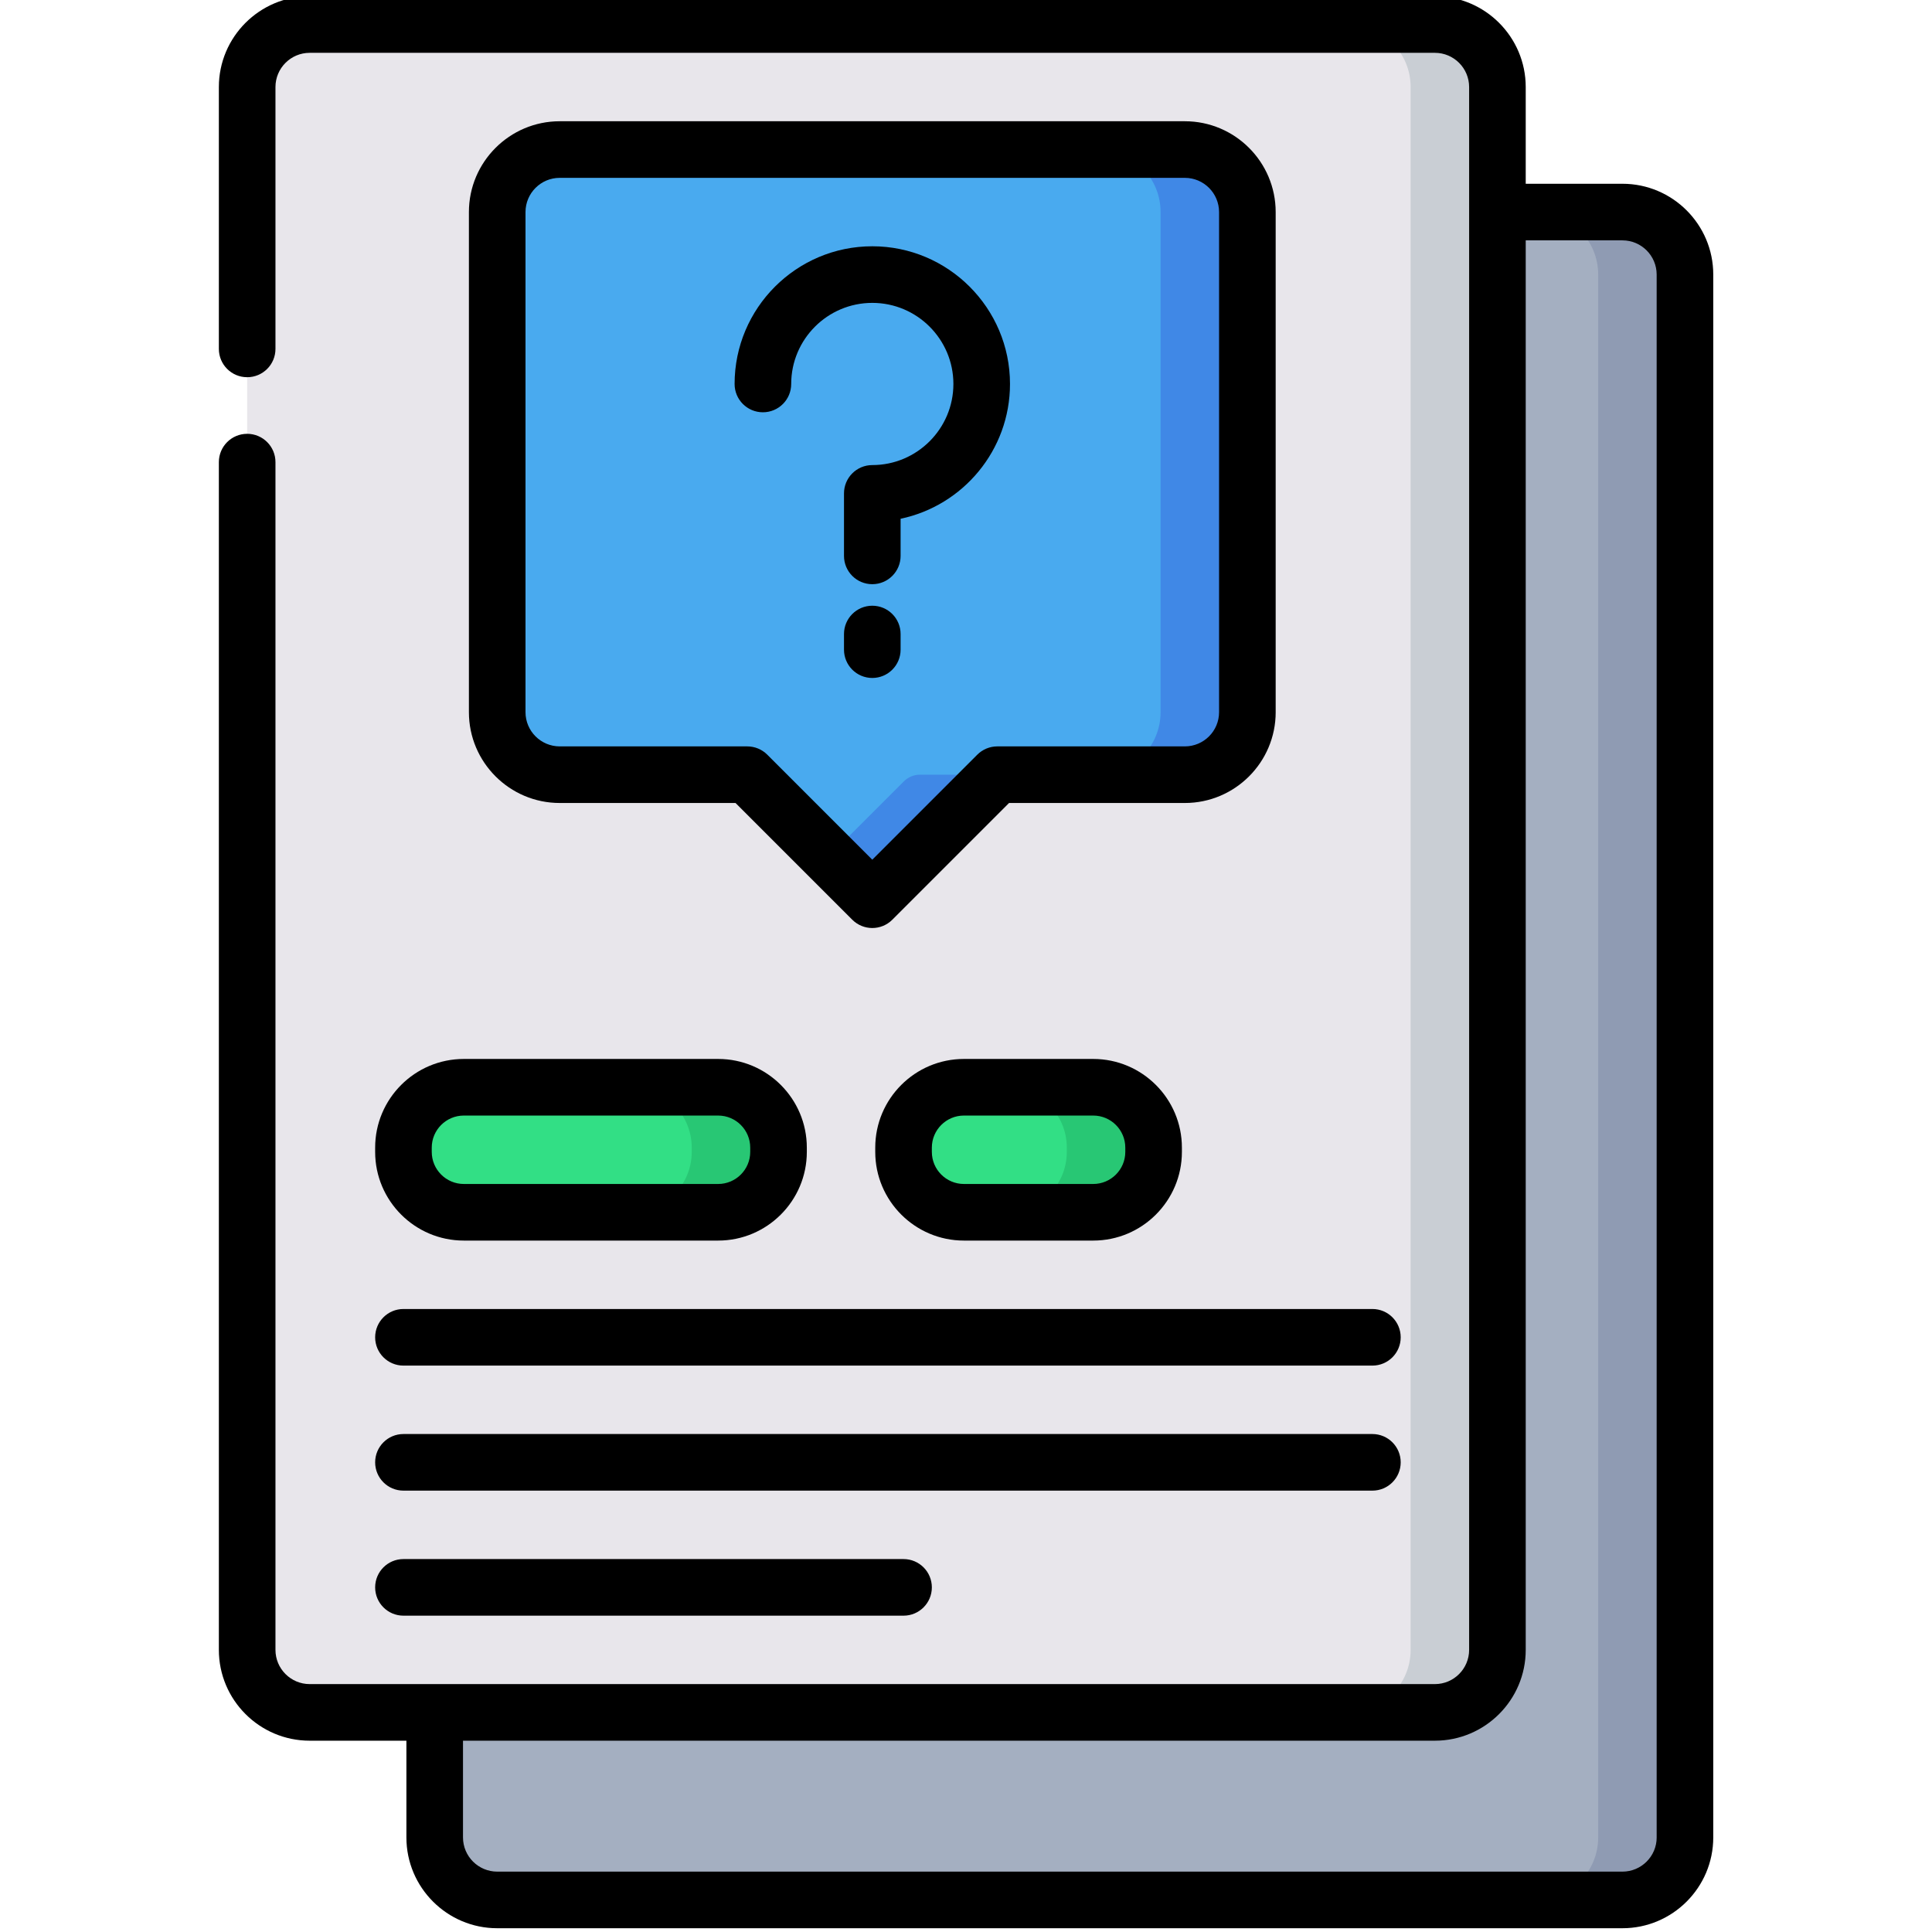 <svg height="511pt" viewBox="-57 1 511 511.999" width="511pt" xmlns="http://www.w3.org/2000/svg"><path d="m57.699 454.801v33.133c0 9.148 7.418 16.566 16.566 16.566h298.199c9.152 0 16.57-7.418 16.57-16.566v-414.168c0-9.148-7.418-16.566-16.57-16.566h-33.133zm0 0" fill="#a4afc1"/><path d="m372.465 57.199h-23c9.152 0 16.57 7.418 16.57 16.566v414.168c0 9.148-7.418 16.566-16.57 16.566h23c9.152 0 16.57-7.418 16.57-16.566v-414.168c0-9.148-7.418-16.566-16.57-16.566zm0 0" fill="#8f9bb3"/><path d="m8 438.234c0 9.148 7.418 16.566 16.566 16.566h298.199c9.148 0 16.566-7.418 16.566-16.566v-414.168c0-9.148-7.418-16.566-16.566-16.566h-298.199c-9.148 0-16.566 7.418-16.566 16.566zm0 0" fill="#e8e6eb"/><path d="m322.766 7.5h-23c9.148 0 16.566 7.418 16.566 16.566v414.164c0 9.152-7.418 16.57-16.566 16.57h23c9.148 0 16.566-7.418 16.566-16.57v-414.164c0-9.148-7.418-16.566-16.566-16.566zm0 0" fill="#c9ced4"/><path d="m256.5 40.633h-165.668c-9.148 0-16.566 7.418-16.566 16.566v132.535c0 9.148 7.418 16.566 16.57 16.566h47.211c1.594 0 3.117.633 4.246 1.758l27.133 27.133c2.34 2.344 6.141 2.344 8.484 0l27.133-27.133c1.125-1.125 2.652-1.758 4.242-1.758h47.215c9.148 0 16.566-7.418 16.566-16.566v-132.535c0-9.148-7.418-16.566-16.566-16.566zm0 0" fill="#49aaef"/><path d="m256.5 40.633h-23c9.148 0 16.566 7.418 16.566 16.566v132.531c0 9.152-7.418 16.57-16.566 16.57h23c9.148 0 16.566-7.418 16.566-16.57v-132.531c0-9.148-7.418-16.566-16.566-16.566zm0 0" fill="#4088e6"/><path d="m182.043 208.059-19.875 19.875 7.254 7.258c2.344 2.344 6.145 2.344 8.488 0l27.133-27.133c1.125-1.125 2.648-1.758 4.242-1.758h-23c-1.59 0-3.117.633-4.242 1.758zm0 0" fill="#4088e6"/><path d="m232.215 322.266h-34.266c-8.836 0-16-7.164-16-16v-1.133c0-8.836 7.164-16 16-16h34.266c8.84 0 16 7.164 16 16v1.133c0 8.836-7.16 16-16 16zm0 0" fill="#32df85"/><path d="m232.215 289.133h-23c8.836 0 16 7.164 16 16v1.133c0 8.836-7.16 16-16 16h23c8.84 0 16-7.164 16-16v-1.133c0-8.836-7.16-16-16-16zm0 0" fill="#28c774"/><path d="m132.816 322.266h-67.398c-8.836 0-16-7.164-16-16v-1.133c0-8.836 7.164-16 16-16h67.398c8.836 0 16 7.164 16 16v1.133c0 8.836-7.164 16-16 16zm0 0" fill="#32df85"/><path d="m132.816 289.133h-23c8.836 0 16 7.164 16 16v1.133c0 8.836-7.164 16-16 16h23c8.836 0 16-7.164 16-16v-1.133c0-8.836-7.164-16-16-16zm0 0" fill="#28c774"/><path d="m372.465 49.699h-25.633v-25.633c0-13.27-10.797-24.066-24.066-24.066h-298.199c-13.27 0-24.066 10.797-24.066 24.066v69.398c0 4.145 3.359 7.5 7.5 7.5s7.5-3.355 7.5-7.5v-69.398c0-5 4.066-9.066 9.066-9.066h298.199c5 0 9.066 4.066 9.066 9.066v414.164c0 5-4.066 9.07-9.066 9.07h-298.199c-5 0-9.066-4.07-9.066-9.07v-314.766c0-4.141-3.359-7.5-7.5-7.5s-7.5 3.359-7.5 7.5v314.77c0 13.27 10.797 24.066 24.066 24.066h25.633v25.633c0 13.27 10.797 24.066 24.066 24.066h298.199c13.27 0 24.066-10.797 24.066-24.066v-414.168c.004-13.27-10.793-24.066-24.066-24.066zm9.07 438.234c0 5-4.07 9.066-9.07 9.066h-298.199c-5 0-9.066-4.066-9.066-9.066v-25.633h257.566c13.27 0 24.066-10.797 24.066-24.066v-373.535h25.633c5 0 9.066 4.066 9.066 9.066v414.168zm0 0"/><path d="m41.918 305.133v1.133c0 12.957 10.539 23.5 23.5 23.5h67.398c12.957 0 23.5-10.543 23.5-23.5v-1.133c0-12.957-10.543-23.5-23.5-23.5h-67.398c-12.961 0-23.5 10.543-23.5 23.5zm99.398 0v1.133c0 4.688-3.812 8.5-8.5 8.5h-67.398c-4.688 0-8.5-3.812-8.5-8.5v-1.133c0-4.688 3.812-8.5 8.5-8.5h67.398c4.688 0 8.5 3.812 8.5 8.5zm0 0"/><path d="m197.949 281.633c-12.957 0-23.5 10.543-23.5 23.5v1.133c0 12.957 10.543 23.5 23.5 23.5h34.266c12.961 0 23.5-10.543 23.5-23.5v-1.133c0-12.957-10.539-23.5-23.5-23.5zm42.766 23.5v1.133c0 4.688-3.812 8.5-8.5 8.5h-34.266c-4.688 0-8.5-3.812-8.5-8.5v-1.133c0-4.688 3.812-8.5 8.5-8.5h34.266c4.688 0 8.5 3.812 8.5 8.5zm0 0"/><path d="m49.418 362.898h256.781c4.145 0 7.5-3.355 7.5-7.5 0-4.141-3.355-7.5-7.5-7.5h-256.781c-4.145 0-7.5 3.359-7.5 7.5 0 4.145 3.355 7.5 7.5 7.5zm0 0"/><path d="m49.418 396.031h256.781c4.145 0 7.5-3.355 7.5-7.5 0-4.141-3.355-7.5-7.5-7.5h-256.781c-4.145 0-7.5 3.359-7.5 7.5 0 4.145 3.355 7.5 7.5 7.5zm0 0"/><path d="m49.418 429.168h132.531c4.141 0 7.5-3.359 7.5-7.5 0-4.145-3.359-7.5-7.5-7.5h-132.531c-4.145 0-7.5 3.355-7.5 7.5 0 4.141 3.355 7.5 7.5 7.5zm0 0"/><path d="m280.566 189.734v-132.535c0-13.27-10.797-24.066-24.066-24.066h-165.668c-13.27 0-24.066 10.797-24.066 24.066v132.535c0 13.27 10.797 24.066 24.066 24.066h46.594l30.938 30.938c1.465 1.461 3.383 2.195 5.301 2.195 1.922 0 3.84-.73 5.305-2.195l30.938-30.938h46.594c13.27 0 24.066-10.797 24.066-24.066zm-73.766 9.066c-1.992 0-3.898.789-5.305 2.195l-27.832 27.832-27.828-27.832c-1.406-1.406-3.312-2.195-5.305-2.195h-49.699c-5 0-9.066-4.066-9.066-9.066v-132.535c0-5 4.066-9.066 9.066-9.066h165.668c5 0 9.066 4.07 9.066 9.066v132.535c0 5-4.066 9.066-9.066 9.066zm0 0"/><path d="m173.668 66.266c-20.125 0-36.492 16.371-36.492 36.492 0 4.145 3.355 7.5 7.5 7.5 4.141 0 7.5-3.355 7.5-7.5 0-11.852 9.641-21.492 21.492-21.492 11.848 0 21.492 9.641 21.492 21.492 0 11.852-9.645 21.492-21.492 21.492-4.145 0-7.5 3.359-7.5 7.5v16.566c0 4.145 3.355 7.5 7.5 7.5 4.141 0 7.5-3.355 7.5-7.5v-9.84c16.535-3.469 28.992-18.168 28.992-35.719 0-20.121-16.371-36.492-36.492-36.492zm0 0"/><path d="m173.668 161.523c-4.145 0-7.5 3.359-7.5 7.5v4.145c0 4.141 3.355 7.5 7.5 7.5 4.141 0 7.5-3.359 7.5-7.5v-4.145c0-4.141-3.359-7.5-7.5-7.5zm0 0"/></svg>